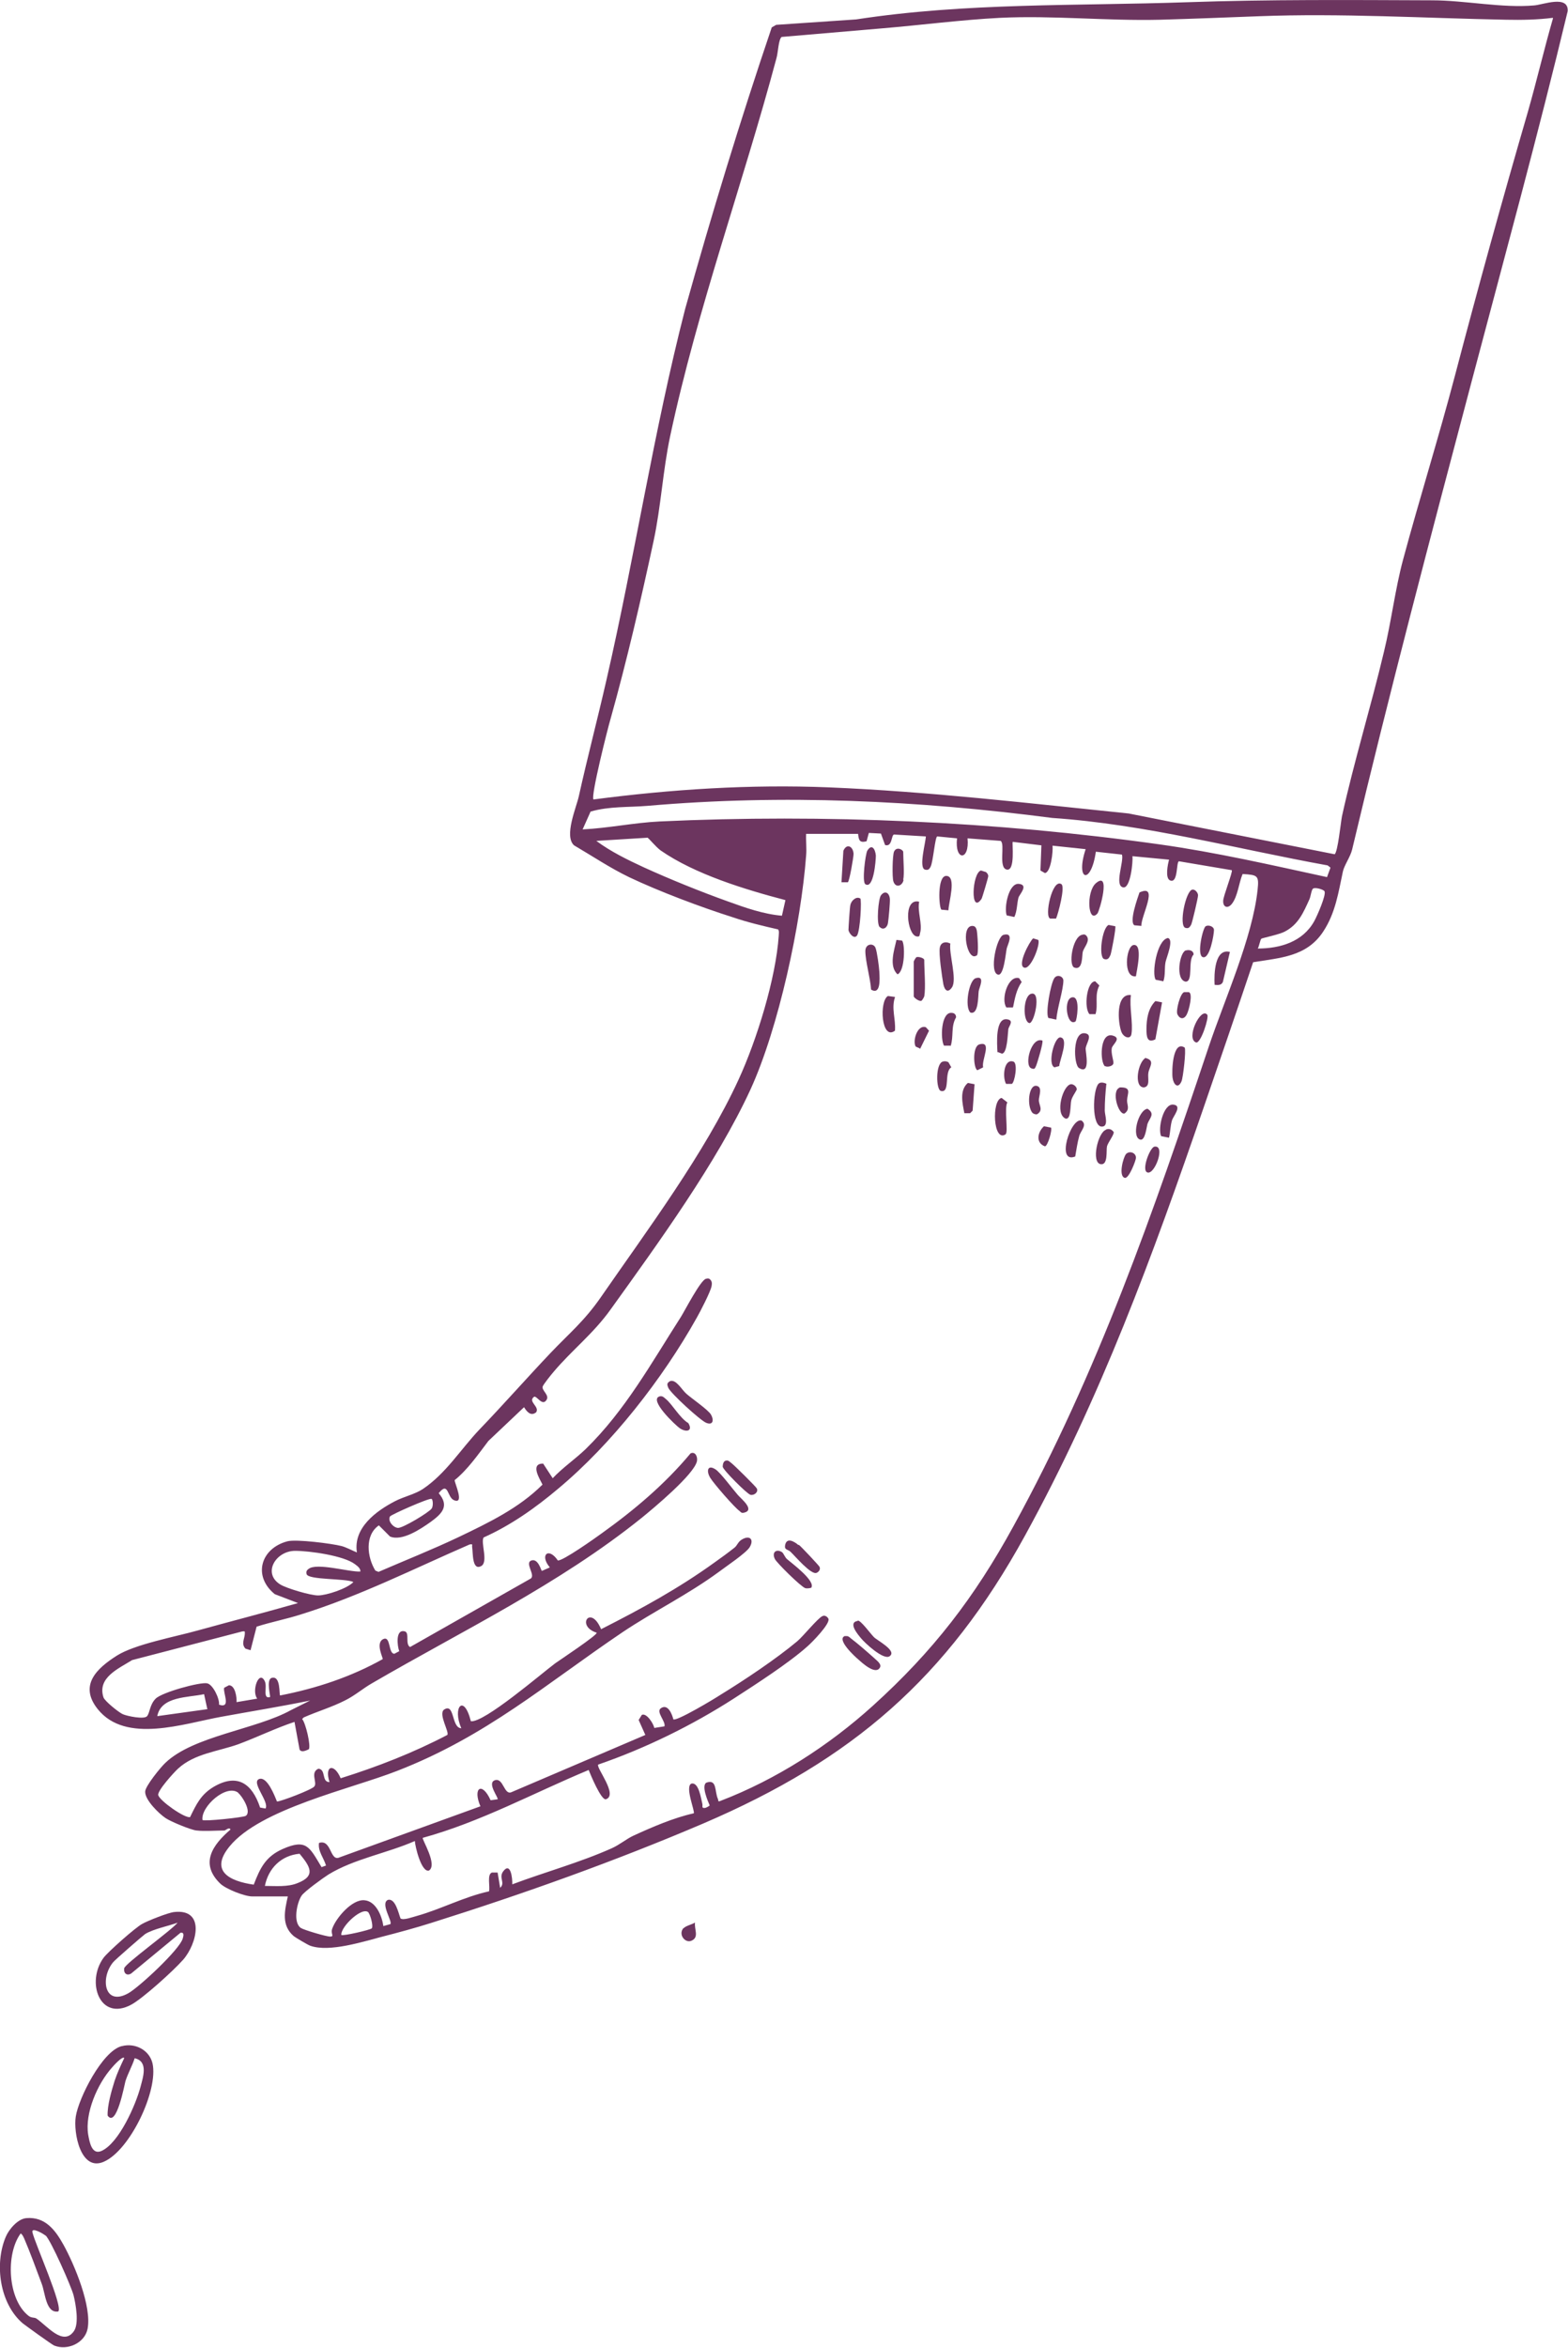 <?xml version="1.0" encoding="UTF-8"?>
<svg xmlns="http://www.w3.org/2000/svg" id="Layer_2" version="1.1" viewBox="0 0 492.5 737.1">
  <defs>
    <style>
      .st0 {
        fill: #6c355f;
      }
    </style>
  </defs>
  <g id="Layer_1-2">
    <g>
      <path class="st0" d="M61.7,574.7c-1.8-.2-8.1-2.8-9.7-3.9-2.1-1.4-6.5-5.7-6.4-8.3,0-1.7,4.9-7.7,6.3-9,8.8-8.5,28.5-10.5,39.5-16.6l6-3c-9.3,1.9-18.6,3.4-27.9,5.1-11.7,2.1-30,8.6-38.8-2.4-6-7.5-.3-12.8,6-16.8,5.7-3.6,18.3-5.9,25.4-7.9,10.5-2.9,21-5.6,31.5-8.6l-7.3-2.8c-7-5.7-4.4-14.4,4-16.6,2.8-.7,13.9.7,17,1.5,1.5.4,3.3,1.4,4.8,2-1.2-7.7,6-13,12-16.1,2.7-1.4,6.3-2.2,8.7-3.8,7.3-4.9,11.9-12.5,17.8-18.7,7.6-7.9,14.8-16.1,22.3-24,5.9-6.2,10.6-10,15.8-17.5,14.6-21.1,32.7-45.3,43.3-68.4,5.7-12.4,11.7-31.7,12.6-45.2,0-.6.2-1.3-.2-1.9-4.8-1.1-9.5-2.2-14.2-3.8-10.1-3.2-23.1-8.1-32.6-12.6-6-2.9-11.5-6.6-17.3-10-3.2-2.9.7-11.8,1.5-15.4,2.7-12.2,5.9-24.3,8.7-36.6,8.9-38.7,14.8-77.9,24.7-116.4,8.3-29.7,17.3-59.2,27.2-88.4l1.4-.8,25.1-1.7C303.4.8,338.1,1.9,372.9.7c25.7-.9,51.2-.7,76.9-.6,10.3,0,22,2.5,32.1,1.6,2.7-.2,10.8-3.4,10.5,1.8-9.3,38.8-19.9,77.4-30.1,116-13,49.1-25.9,97.9-37.6,147.2-.5,2.2-2.5,5-2.9,6.9-1.4,6.5-2.3,13-6.2,18.9-5.2,7.9-13.5,8.2-22,9.6-5.1,15.2-10.3,30.4-15.5,45.5-16.1,46.8-32.3,91.1-56.2,134.6-24.5,44.6-54.1,70.2-101,90.3-27.9,11.9-56.5,22.1-85.4,31.2-4.7,1.5-10.6,3.1-15.3,4.3-6.2,1.6-16.7,5-22.7,2.9-.7-.2-4.7-2.6-5.2-3-4-3.4-2.9-8-1.9-12.5h-11.2c-2.3,0-8.3-2.3-10.1-4.1-6.4-6.3-2.3-12.1,3.3-16.9-.4-.9-1.6.3-1.9.3-2.6,0-6.3.3-8.7,0h0ZM487.7,5.6c-4.8.6-9.6.7-14.5.6-26-.5-52-2.1-77.9-1.1-10.4.4-20.7.8-31,1.1-16.6.4-33.6-1.4-50.2-.6-11.9.6-25,2.3-37,3.3l-31.6,2.7c-1,.8-1.1,4.9-1.6,6.6-10.6,39.7-24.8,78.4-33.4,118.7-2.3,10.8-2.9,22.2-5.2,32.9-4,18.6-8.4,37.6-13.5,55.8-.9,3-6.3,24.4-5.4,25.4,24.5-3.2,49.2-4.8,73.9-3.8,31.5,1.3,62.9,5,94.2,8.2l64.7,12.8c1-.7,1.9-9.8,2.3-11.9,3.8-17.3,9.1-34.4,13.2-51.7,2.3-9.4,3.5-19.6,6-28.9,5.2-19.3,11.2-38.4,16.3-57.8,7.3-27.8,14.9-55.3,22.9-82.8,2.8-9.8,5.1-19.7,7.9-29.4h0ZM416.8,275.4l1.1-3-.9-.7c-28.8-5.2-57.2-12.9-86.5-14.9-42.3-5.5-84.5-7.5-127.1-3.8-6,.5-12,.1-17.9,1.8l-2.5,5.6c8.1-.4,16.1-2.1,24.2-2.5,51.8-2.4,105.7,0,157,7.2,17.8,2.5,35.2,6.5,52.7,10.3h0ZM269.6,261.8h-16.4c-.1,2.2.2,4.6,0,6.8-1.6,21.3-8.6,54.1-17.5,73.5-10.5,22.8-29.1,48.4-43.9,69-5.5,7.7-12.2,12.8-18,19.7-.7.8-3,3.7-3.3,4.4-.6,1.3,2.3,2.8,1.1,4.4-1.3,1.9-2.9-1.3-3.8-1.1-2.2,1.5,1.8,3.1.6,4.9-1.7,1.4-3-.3-3.8-1.6l-11.2,10.6c-3.2,4.2-6.5,9-10.6,12.3,0,1,3.2,7.7-.2,6.3-2.2-.9-1.7-6.1-4.8-2.2,3.5,4.1.9,6.5-2.5,9-3.1,2.2-9,6.2-12.8,4.6l-3.5-3.5c-4.5,3.1-3.7,10-1.1,14.2l1,.4c8.3-3.6,16.9-7,25.1-10.9,9.4-4.5,19-9.1,26.4-16.5-1-2-3.9-6.6.2-6.6l3,4.6c3.1-3.3,7.2-6.1,10.4-9.2,12.4-12.1,20.6-27,29.9-41.5,1.3-2.1,6.1-11.4,7.8-11.9.7-.2,1.1-.2,1.6.5.4.6.3,1.2.2,1.8-.3,1.7-3.6,8.1-4.7,10-10.7,19.1-26.7,39.6-43.5,53.6-7.1,6-14.9,11.5-23.4,15.3-1,1.6,1.6,7.8-.8,9-2.9,1.5-2.5-4.4-2.8-6-.1-.7.4-1-.8-.8-17.5,7.6-34.5,16.2-52.8,21.9-4.6,1.5-9.4,2.4-14.1,3.9l-1.9,7.4-1.6-.5c-1.4-1.5-.3-3-.2-4.6,0-.9.1-.9-.8-.8l-34.6,9c-4.3,2.7-11,5.5-9,11.7.4,1.2,4.9,4.8,6.1,5.3,1.4.6,6.7,1.7,7.6.6s.8-3.6,2.7-5.5c2-2,14-5.3,16.2-4.8,1.8.4,3.9,4.8,3.7,6.7,3.9,1.3,1.2-3.7,1.6-5.3l1.5-.8c2,0,2.5,3.8,2.4,5.3l6.5-1.1c-1.9-2.4.6-9.3,2.4-5.4.8,1.7-.8,5.6,1.6,4.9.3,0-1.3-5.4.5-6,3-.9,2.3,5.5,2.7,5.5,11.3-2.2,22.2-5.8,32.2-11.4.2-.3-2.4-5.1.2-6.3,2.4-1.1,1.5,4.7,3.5,4.6l1.5-.8c-.6-1.5-1.3-7.1,1.8-6.2,1.5.5,0,4,1.6,4.9l37.9-21.5c1.6-1.1-2.1-5,.3-5.7,2.1-.6,3,3.3,3.2,3.3l2.5-1.1c-3.3-3.9-.4-6.5,2.5-2.2,1.3.4,11.9-7.1,13.8-8.5,10.2-7.3,19.8-15.4,27.9-25.1,1.5-.7,2.3,1.1,2,2.5-1,4.2-13.5,14.6-17.3,17.7-26.1,21-56.3,35.4-84.8,52-2.8,1.6-5.3,3.8-8.3,5.3-4.3,2.2-8.8,3.5-13.1,5.4l-.5.5c1.1,1.2,2.8,8.4,2.1,9.5-.9.4-2.3,1.1-2.9.1l-1.6-8.7c-6,2-11.7,4.8-17.6,7-6.4,2.3-13.8,2.9-19,7.7-1.3,1.2-6.5,6.9-6.2,8.3.5,1.8,8.3,7.3,10,6.9,2-4.1,3.4-7.1,7.4-9.5,7.5-4.4,12.1-1,14.6,6.5l1.7.3c1.3-2.1-4.8-8.4-1.9-9.3,2.5-.7,4.8,5.4,5.5,7.1,1.2,0,10.9-3.7,11.7-4.7,1.1-1.2-1.4-4.4,1.3-5.6,2.5.2.9,4.2,3.5,4.2-1.7-5.3,1.5-6,3.5-1.2,11.5-3.6,22.8-8,33.5-13.6.7-.9-2.8-6.4-1.1-7.9,3.5-2.4,2.3,5.7,5.5,5.8-2.9-6.6.8-11,3-2.2,4.2.5,22.2-15,26.5-18.2,1.1-.8,13.5-9,13-9.6-6.6-2.1-1.9-9,1.4-1.1,12.6-6.4,24.2-12.7,35.7-21,2-1.4,4.3-3.1,6.2-4.6.9-.7,1.1-1.9,2.4-2.6,2.4-1.4,3.8,0,2.4,2.4-1,1.8-7.6,6.2-9.7,7.8-9.8,7.2-20.5,12.4-30.2,18.9-24.3,16.4-42.8,32.7-70.9,43.6-14.6,5.7-43,11.9-52.6,23.7-6.3,7.7-.1,10.9,7.6,12,2-5.2,3.7-8.8,9.1-11.2,7.5-3.3,8.4-.6,12.2,5.7l1.4-.5c-.7-2.4-2.6-4.5-2.2-7.1,3.8-1.2,3.4,5.2,6,4.7l44.7-16.2c-2.5-5.8.5-7.9,3.2-1.9l2.2-.3c.4-.4-3.5-5.2-.8-6s2.8,5,5.3,3.7l41.9-17.9-2.1-4.7,1-1.6c1.5-.7,3.7,2.8,3.9,4.1l3.2-.5c.5-1.5-2.8-4.6-1.1-5.7,2.2-1.5,3.5,1.9,3.9,3.5,1,.7,13-6.5,14.8-7.7,7.5-4.6,17.4-11.2,24.1-16.8,1.9-1.6,6.4-7.2,7.9-7.9.8-.4,1.6.2,1.9.8.7,1.5-5.2,7.5-6.6,8.7-5.8,5.2-16.2,11.9-23,16.3-13.2,8.5-27.9,15.7-42.7,20.8-.8.9,6.4,9.6,2.4,10.9-1.5.3-4.8-7.7-5.4-9.2-17.3,7.2-33.9,16.3-52.1,21.3-.4.4,4.8,8.5,1.9,10.3-2.4.5-4.3-7.6-4.4-9.3-8.6,3.8-19.1,5.6-27.1,10.5-1.6,1-7.7,5.4-8.5,6.7-1.5,2.3-2.7,8.4-.2,10.1.9.6,7.9,2.7,9.2,2.7,1.5,0,0-.9.7-2.6,1.2-3.3,6.2-9.2,10.1-8.8,3.6.3,5.5,5,5.9,8.1l2.2-.6c.8-.8-3.2-6.4-.8-7.6,2.4-.7,3.4,4.3,4,5.8.9.7,4-.5,5.2-.8,7.5-2.1,14.8-6,22.6-7.7.4-1.4-.7-5.3.9-5.9h1.8c0,0,.8,4.8.8,4.8,1.7-1.6-.5-3.1.9-5.1,2.4-3.3,3,2.2,2.9,4,10.4-3.9,21.1-6.8,31.2-11.3,2.5-1.1,4.7-3,6.9-4,5.9-2.7,12.6-5.6,18.9-7,.5-.5-2.8-8.2-.8-9.3,2.4-.7,3.1,4.8,3.5,6.3.2.7-.4,1.5.9,1.3.2,0,1.4-.6,1.4-.8-.6-1.4-2.6-6-1.1-7.1,3.5-1.3,2.6,2.7,3.7,5.1.2.5-.1,1,.8.6,17.5-6.7,34.1-17.4,47.9-29.9,18.9-17.1,31.9-34,44.1-56.3,26.5-48.2,44-98.7,61.4-150.7,4.9-14.6,13.7-34.1,15.3-49.1.5-4.6,0-4.7-4.7-5-1.2,2.8-1.5,7-3.4,9.4-1.3,1.6-2.8,1-2.7-1,0-1.4,3.1-9.2,2.7-9.6l-16.6-2.8c-.9.2-.2,7.1-2.8,6-1.6-.7-.7-5.1-.3-6.5l-11.5-1.1c.2,1.6-.6,10.2-2.9,9.8-2.9-.5.3-8.2-.4-10.3l-8.2-.9c-1.5,10.6-6.5,9.2-3.2-.8l-10.4-1.1c.2,1.7-.5,8.4-2.4,8.6l-1.4-.8.3-7.9-9-1.1c-.3.3.9,9.3-1.9,8.7-2.7-.6-.4-8-1.9-9l-10.4-.8c.7,7.1-4.1,7.2-3.3,0l-6.2-.6c-.7,0-1.3,8-2.1,9.5-.4.8-.8,1.2-1.8.9-2-.6.3-8.7.3-10.4l-10-.6c-.9.2-.5,4-2.8,3.3l-1.3-3.6-3.8-.2-.7,2.6c-2.4.7-2.5-.6-2.7-2.6h0ZM203.5,263l-16.2,1c4.4,3.3,9.9,6,14.9,8.3,8.1,3.7,18,7.7,26.4,10.7,5.5,2,11.2,4,17,4.5l1.1-4.9c-12.6-3.3-28.4-8.1-39.2-15.6-1.5-1.1-3.7-3.8-4-3.9h0ZM395,297.8c7.1,0,14.2-2.1,17.8-8.6.8-1.4,3.9-8.4,3.2-9.4-.4-.6-3-1.3-3.6-.8-.5.4-.7,2.4-1.1,3.3-1.9,4.2-3.5,8-7.8,10.2-1.7.9-7,2-7.3,2.2-.4.3-.7,2.5-1.2,3.2h0ZM135.5,470.6c-.6-.4-12.6,4.9-13,5.5-.8,1.4,1,3.5,2.5,3.6s9.8-4.9,10.6-6.1c.5-.8.4-2.6,0-3h0ZM113.2,493.5c.1-1.1-.9-1.8-1.7-2.4-3.5-2.7-14.3-4.2-18.8-4.2-6.1,0-10.4,7.1-4.6,10.6,2,1.2,9.4,3.4,11.8,3.4,2.6,0,9.1-2.1,11.1-4.2-2.3-1.2-14.2-.6-14.7-2.5-.2-.7,0-1.2.6-1.6,2.5-2.1,12.8,1,16.3.8h0ZM65.1,536.5l-1-4.6c-5,1.1-13.5.6-14.7,6.9l15.8-2.2ZM74.9,562.9c-3.7-3-11.9,4.3-11.3,8.5.5.5,12.9-.8,13.6-1.3,1.9-1.3-1.1-6.2-2.4-7.2h0ZM83.2,592.1c3.3,0,7.2.4,10.3-.9,5.9-2.3,3.8-5.3.6-9.2-5.7.5-9.8,4.5-10.9,10.1h0ZM115.8,600.5c-1.8-2.2-8.8,4.3-8.6,7,.5.4,9.2-1.6,9.6-2.1.5-.8-.5-4.2-1-4.8Z"></path>
      <path class="st0" d="M8.3,696.4c5.9-.5,9.1,3.8,11.6,8.3,3.5,6.3,9,19.5,7.6,26.5-.9,4.4-6.3,6.9-10.5,5.2-.7-.3-8.9-6.2-9.9-7-7.2-6.2-8.9-18.6-5.3-27.1,1-2.4,3.8-5.7,6.5-5.9h0ZM14.3,701.9c-.5-.5-4.6-2.9-4.1-1,.8,3.5,9.7,23.3,8.1,24.8-3.9.7-4.1-5.9-5.2-8.7-1.7-4.5-3.6-9.8-5.5-14.2-.3-.6-.5-1.2-1.1-1.6-4.8,6.5-4.1,20.8,2.5,25.9.9.7,1.7.4,2.4.8,3.4,2.3,8.4,8.8,11.8,4,1.7-2.4.6-8.5-.1-11.3-.7-2.7-7.1-17.2-8.8-18.8h0Z"></path>
      <path class="st0" d="M38.3,642.4c4.1-1.1,8.6,1.2,9.6,5.4,1.9,8.4-7,27.3-15.3,30.9-7.3,3.2-9.6-9.2-8.8-14.2.9-5.8,8.3-20.5,14.4-22.1h0ZM39,646.1c-.6-.6-3.4,2.5-3.8,3-4.6,5.1-8.6,14.4-7.5,21.1.4,2.2,1.1,6.5,4.2,5.1,5.5-2.5,10.7-14.4,12.2-20,.8-3.1,2.6-8.1-1.8-9.1-.8,2.5-2.1,4.7-2.9,7.2-.3,1-2.8,14.8-5.6,10.8-.1-3.2,1.2-7.7,2.2-10.9.8-2.4,1.9-4.8,3-7.1h0Z"></path>
      <path class="st0" d="M57.4,615.4c-2.9,3.3-12.5,12-16.2,14-9.9,5.3-14.2-7.1-8.7-14.7,1.4-1.9,10.1-9.6,12.2-10.7,1.8-1,8.1-3.5,10-3.7,9.9-1.1,7.2,10,2.8,15h0ZM55.9,603.6c-3,1.1-7.7,2-10.3,3.6-.6.4-9.6,8.2-10.1,8.9-4.1,5-2.7,13.9,4.8,9.7,3.4-1.9,16.2-13.8,17.1-17.2.2-.7.6-2-.7-1.8l-15.5,12.8c-1.3.8-2.4,0-2.2-1.6.1-1.4,15.1-12.1,16.9-14.5h0Z"></path>
      <path class="st0" d="M214.7,605.4c.7-.8,2.7-1.2,3.6-1.8-.3,2.1,1.4,4.6-1.1,5.7-2,.9-4.3-2-2.5-4Z"></path>
      <path class="st0" d="M210.5,433.6c1.9-.6,3.6,2.7,5.1,4,1.7,1.5,6.8,5,7.7,6.5,1,1.7.7,3.5-1.5,2.6-1.9-.8-11.1-9.2-11.9-11-.4-1-.5-1.5.6-2.1h0Z"></path>
      <path class="st0" d="M231.7,469.3c1,1.2,5.5,4.7,2.1,5.6-.8.2-1,0-1.5-.5-1.6-1.1-8.1-8.6-9.2-10.4-1.3-2.1-.9-4.3,1.6-2.7,1.5.9,5.5,6.3,7,8h0Z"></path>
      <path class="st0" d="M254.9,498.4c-.1.2-1.5.4-2,.2-1.4-.5-8.8-7.8-9.5-9.1-1.1-2.2.5-3.3,2.2-2.2.5.3.9,1.6,1.6,2.2,1.5,1.3,9.1,6.9,7.6,9h0Z"></path>
      <path class="st0" d="M298.5,296.2c-.5,3.3,2.2,11.3.5,13.8-1.3,1.9-2.3.9-2.7-1-.4-2.3-1.5-9.6-1.1-11.5.3-1.7,1.9-2,3.2-1.3h0Z"></path>
      <path class="st0" d="M269.4,508.8c.9-.2,4,4.1,5.1,5.2s7.4,4.3,4.9,6c-1.9,1.3-7.8-4.2-9-5.7-.9-1.1-4.2-4.9-1-5.4h0Z"></path>
      <path class="st0" d="M265.5,513.7c.9-.2,1.3.3,1.9.8,2,1.5,5.2,4.3,7.1,6,.7.7,2.5,1.9,1.9,3-1.3,2.5-5.5-1.3-6.8-2.5-1-.8-7.2-6.5-4.1-7.4h0Z"></path>
      <path class="st0" d="M273.6,310.7c-.2-3.5-1.8-8.9-1.8-12.1,0-2.4,2.6-2.6,3.2-1,.5,1.3,1.1,5.9,1.2,7.5.1,2.2.5,7.4-2.6,5.6h0Z"></path>
      <path class="st0" d="M355.2,312.5c-.5,3.6.7,8.7.2,12-.2,2-2.5,1.3-3.2-.6-1.1-3-1.8-12,3-11.5h0Z"></path>
      <path class="st0" d="M331.7,320.1l-2.4-.5c-1-1.5.7-10.7,1.8-12.4.8-1.4,2.8-.8,2.9.6,0,3-2,8.9-2.2,12.3Z"></path>
      <path class="st0" d="M347.5,340.3c-.3,2.8-.5,5.6-.5,8.4,0,1.3,1.3,4.9-.8,5-3.4.3-3-11.4-1.2-13.4.6-.7,1.8-.4,2.6,0Z"></path>
      <path class="st0" d="M290.3,312.8c0,.1-.6,1.3-.9,1.4-.7.3-2.4-1-2.4-1.4v-10.9c0-.1.6-1.3.9-1.4.7-.2,2.4.3,2.4.9,0,3.3.5,8.5,0,11.5h0Z"></path>
      <path class="st0" d="M365.5,308.1l-2.5-.5c-1.3-1.8.3-12.4,3.8-13.1,2,.4-.4,6.1-.7,7.5-.4,1.9,0,4.1-.7,6.1h0Z"></path>
      <path class="st0" d="M227.9,458.6c.9-.3,1.3.4,1.9.8.8.6,7.7,7.4,7.9,7.9.6,1.1-.8,2.3-2,2-1.1-.3-8.6-7.8-8.7-8.8,0-.7.2-1.7.9-1.9Z"></path>
      <path class="st0" d="M250.9,485c.7.5,6.3,6.5,6.5,6.9.4.8-.2,1.6-.9,1.9-1.7.8-6.8-5.3-8.2-6.6-.8-.8-2-.5-1.7-2.1.5-2.5,2.8-1.2,4.2,0h0Z"></path>
      <path class="st0" d="M207.2,438.4c.9-.2,1.3.3,1.9.8,2.1,1.7,4.4,6,7.1,7.6,1.5,2.5-.6,3-2.7,1.6-1.3-.9-9.9-9-6.3-10h0Z"></path>
      <path class="st0" d="M365,314.7l-2.1,11.6c-2.7,1.4-2.8-1.1-2.8-3.2,0-3.1.5-6.5,2.8-8.8l2.1.4Z"></path>
      <path class="st0" d="M315.2,293.5c3.5-.9,1.2,3.3,1,4.3-.3,1.4-.9,8.6-2.7,8.2-2.9-.6-.5-11.9,1.7-12.5h0Z"></path>
      <path class="st0" d="M337.7,363.1c-6.1,2.4-1.4-12.3,2-11.3,1.9,1.4-.2,3.1-.7,4.8-.6,2.1-.9,4.4-1.3,6.6Z"></path>
      <path class="st0" d="M270.2,282c.5.4,0,10.2-1,11.7-.9,1.3-2.5-.6-2.7-1.7,0-.6.4-7.2.6-7.9.3-1.4,1.9-2.8,3.1-2h0Z"></path>
      <path class="st0" d="M372.1,328.9c.5.8-.5,9.5-1,10.6-1.1,2.5-2.5,1-2.8-1.1-.3-2,0-12,3.8-9.5Z"></path>
      <path class="st0" d="M281.1,313.1c-1.2,3.6.3,6.8,0,10.5-4.3,3.2-5-9.3-2.2-10.9l2.2.3h0Z"></path>
      <path class="st0" d="M374.6,279.3c.8-.1,1.7,1,1.7,1.8s-1.9,8.9-2.2,9.3c-.5.8-.8,1.2-1.8.9-2.1-.7.1-11.6,2.2-12Z"></path>
      <path class="st0" d="M358.5,290.7l-2.2-.2c-1.7-1.1,1-8.5,1.6-10.3,6.3-2.9.4,7.5.6,10.5h0Z"></path>
      <path class="st0" d="M315.9,356.1c-4,2.8-4.5-10.8-1.3-11.4l1.8,1.4c-1,1.7.3,9.4-.5,9.9Z"></path>
      <path class="st0" d="M338.9,335.3c-1.7-1-2.2-12.2,2.3-10.8,1.9.6,0,3.1-.2,4.6-.1,1.1,1.7,8.5-2.1,6.2Z"></path>
      <path class="st0" d="M283.8,276.3c-.4,1.9-2.5,2.6-3.2.4-.4-1.3-.3-8,.2-9.3.8-1.8,2.9-.6,2.9.1,0,2.3.4,6.8,0,8.7h0Z"></path>
      <path class="st0" d="M318.6,287.9l-2.4-.5c-.9-2.4.6-10.2,3.8-9.9s.2,3.3-.1,4.3c-.5,1.9-.4,4.2-1.3,6.1Z"></path>
      <path class="st0" d="M347.4,354.6c1-.3,1.7-.1,2.4.8.2.8-1.8,3.3-2.1,4.5-.3,1.3.4,6-2,5.6-3-.5-.9-10,1.7-10.8h0Z"></path>
      <path class="st0" d="M288.7,283.1c-.6,3.2,1.1,7,.3,9.8-.2.7,0,1.3-1.1,1.1-3-.5-4.4-12.2.8-10.9h0Z"></path>
      <path class="st0" d="M344.7,286.8c-3,3.4-3.6-6.8-.5-9.5,4.8-4.1,1.2,8.6.5,9.5Z"></path>
      <path class="st0" d="M297.9,285.8l-2.2-.2c-.8-.5-1.4-10.6,1.5-10.6,3.4,0,.7,8.5.7,10.8Z"></path>
      <path class="st0" d="M367.2,357.2l-2.5-.5c-1.1-2.4.7-10.2,3.8-9.9,3,.3,0,3.6-.4,5-.5,1.7-.5,3.6-.9,5.3Z"></path>
      <path class="st0" d="M333.4,277.6c1.2.9-1,9.2-1.7,10.8h-1.8c-2-.4.6-12.8,3.5-10.8Z"></path>
      <path class="st0" d="M276.3,291.1c-1.1-1.2-.4-9,.4-10,1.2-1.6,2.6-.9,2.8,1.1.1,1-.4,6.5-.6,7.6-.2,1.4-1.5,2.4-2.6,1.2Z"></path>
      <path class="st0" d="M271.8,277.6c-1.1-.7,0-9.3.6-10.5,1.4-2.3,2.5-.6,2.7,1.5,0,1.6-.7,10.7-3.3,9Z"></path>
      <path class="st0" d="M386.3,298.9l-2.2,9.4c-.5,1.1-1.6,1-2.6.9-.2-3.3,0-11.7,4.9-10.3Z"></path>
      <path class="st0" d="M266.3,277h-2l.6-9.9c1.1-2.5,3.1-1.3,3.2,1,0,1-1.3,8.6-1.8,8.9h0Z"></path>
      <path class="st0" d="M350.3,290.8c.3.4-1.2,8.2-1.5,9-.4.9-.8,1.7-2,1.3-1.8-.6-.7-9.7,1.4-10.7l2.1.4h0Z"></path>
      <path class="st0" d="M339.8,293.5c.7-.2,1.1-.2,1.6.5,1,1.5-.9,3.4-1.3,4.8-.3,1.1.1,5.9-2.6,5-2-.6-.7-9.5,2.3-10.3h0Z"></path>
      <path class="st0" d="M336.5,340.4c.8,0,1.8.9,1.7,1.7-.6,1.2-1.3,2-1.7,3.3-.4,1.5,0,6.2-1.8,5.8-3.5-1.5-.8-10.6,1.7-10.8h0Z"></path>
      <path class="st0" d="M298.5,328.3h-2c-1.2-2.2-.9-10.6,2.4-10.3.8,0,1.4.5,1.4,1.4-1.7,2.9-.7,5.9-1.7,9Z"></path>
      <path class="st0" d="M306.5,307.1c3.1-.9,1,3.1.9,4.1-.2,1.5,0,7.5-2.6,6.7-1.9-1.7-.5-10.2,1.7-10.8Z"></path>
      <path class="st0" d="M313.3,330.4c-.1-2.3-.9-11.5,3.4-10.3,1.8.5,0,2.3,0,3.1-.2,1.5-.3,7.5-2,7.6l-1.3-.5Z"></path>
      <path class="st0" d="M347.1,334.8c-1.6-1.1-1.8-10.7,2.3-9.7,3.1.8,0,2.8-.2,4-.3,1.7.7,4.1.5,4.8-.2.9-2,1.2-2.6.8h0Z"></path>
      <path class="st0" d="M344.2,318.4h-2c-1.8-1.9-.9-10.3,1.8-10.3l1.3,1.3c-1.6,3.1-.3,6-1.2,9h0Z"></path>
      <path class="st0" d="M372.5,298.4c1-.3,2.4,0,2.4,1.3-1.9,1.8,0,8.5-2.5,8.5-3.3-.6-1.9-9.1,0-9.8h0Z"></path>
      <path class="st0" d="M308.1,273.3l1.6.5c.4.4.7.7.7,1.3,0,.4-1.9,6.8-2.1,7.1-3.6,5.2-3-8.1-.2-8.9h0Z"></path>
      <path class="st0" d="M318.1,316.3h-2c-1.8-2.5.5-10.2,4-9.2l.8,1.2c-1.7,2.5-2.1,5-2.7,7.9h0Z"></path>
      <path class="st0" d="M306.1,340.4l-.6,8.3-.8.8h-1.8c-.6-3.1-1.6-7.2,1.1-9.5l2.1.4h0Z"></path>
      <path class="st0" d="M281.6,295.1l1.7.2c1,.8,1,9.6-1.4,10.6-2.8-2.6-1-7.7-.3-10.9h0Z"></path>
      <path class="st0" d="M378.7,290.8c.8-.5,2.6,0,2.6,1.2,0,1.4-1.3,9.2-3.5,8.5-2-.6,0-9.2.9-9.7Z"></path>
      <path class="st0" d="M356.8,306.5c-4.1.7-3.2-9.3-.8-9.8,3.1-.5,1,8.1.8,9.8Z"></path>
      <path class="st0" d="M296.1,333.3c.6-.2,1.3-.1,1.8.2l.9,1.6c-2.4,1.4-.2,8.2-3.3,7.4-1.5-.4-1.7-8.5.6-9.2h0Z"></path>
      <path class="st0" d="M360.4,348.1c2.6,1.6.6,3,0,4.8-.3,1.1-.7,5.2-2.2,4.9-2.9-.6-.8-9.2,2.2-9.7Z"></path>
      <path class="st0" d="M306.7,300c-2.9,2-5.1-9.3-1.3-9.3.9,0,1.2.6,1.4,1.4.2,1.1.7,7.4,0,7.9h0Z"></path>
      <path class="st0" d="M359.9,332.2c3,.8,1.1,2.7.8,4.6-.3,1.6.7,4.3-1.4,4.6-3.3,0-1.9-8.1.6-9.3h0Z"></path>
      <path class="st0" d="M324.5,294.6l1.6.5c.8,1.2-2.3,9.4-4.4,8.7-2.3-.7,1.6-8.1,2.8-9.2Z"></path>
      <path class="st0" d="M323.9,312c3.3-.9.9,9.5-.6,9.2-2.1-.5-2-8.5.6-9.2Z"></path>
      <path class="st0" d="M332.7,334.7l-1.5.4c-2.3-1,0-9.7,1.9-9.4,2.7.4-.3,7.2-.4,9h0Z"></path>
      <path class="st0" d="M371.9,311.5h1.5c1.4.4,0,5.8-.6,6.9-.8,1.7-2.2,1.7-3,0-.5-1.2.9-6.5,2.1-6.9h0Z"></path>
      <path class="st0" d="M324.3,349.4c-1.8-2-1.3-8.8,1.2-8.5,2.1.3.8,3.2.8,4.5,0,1.6,1.5,3.1-.5,4.4-.4.2-1.2-.1-1.5-.4h0Z"></path>
      <path class="st0" d="M379.2,318.6c.6.8-2,9-3.5,8.7-3.4-1.2,1.5-11.3,3.5-8.7Z"></path>
      <path class="st0" d="M351.7,341.4c3.9-.1,2.4,1.8,2.3,4.1,0,1.5,1,2.8-.8,4.1-1.9.5-4.2-7-1.6-8.1h0Z"></path>
      <path class="st0" d="M327.4,326.7c.4.4-1.6,7.1-2,8-.4.8-.4,1.1-1.5.7-2.3-1,0-10,3.5-8.7Z"></path>
      <path class="st0" d="M353.7,362.3c1.1-1.1,3.1-.4,3.1,1.2,0,.8-2.2,6.6-3.5,6.3-2.1-.5-.5-6.5.4-7.5Z"></path>
      <path class="st0" d="M362.6,360c3.6-.6.1,8.9-2.2,8.1-2-.6.8-7.9,2.2-8.1Z"></path>
      <path class="st0" d="M307.6,327.9c4.2-1.2.6,4.9,1.2,7.2l-1.8.9c-1.2-.4-1.7-7.4.6-8.1h0Z"></path>
      <path class="st0" d="M316,340.3c-1.2-2.1-.7-8,2.3-7,1.5.5.4,6.6-.5,7h-1.8Z"></path>
      <path class="st0" d="M337.8,320.7c-2.8,1.8-4-7.6-.8-7.6,2.4,0,1.2,7.4.8,7.6Z"></path>
      <path class="st0" d="M287.7,328.7c-1.2-1.5.3-7.1,3.1-6.2l1,1.1-2.8,5.7c-.3-.4-1-.4-1.2-.7h0Z"></path>
      <path class="st0" d="M330.1,354c.5.6-1,5.9-1.9,5.9-3-1.1-2.3-4.5-.3-6.3l2.1.4Z"></path>
    </g>
  </g>
</svg>
